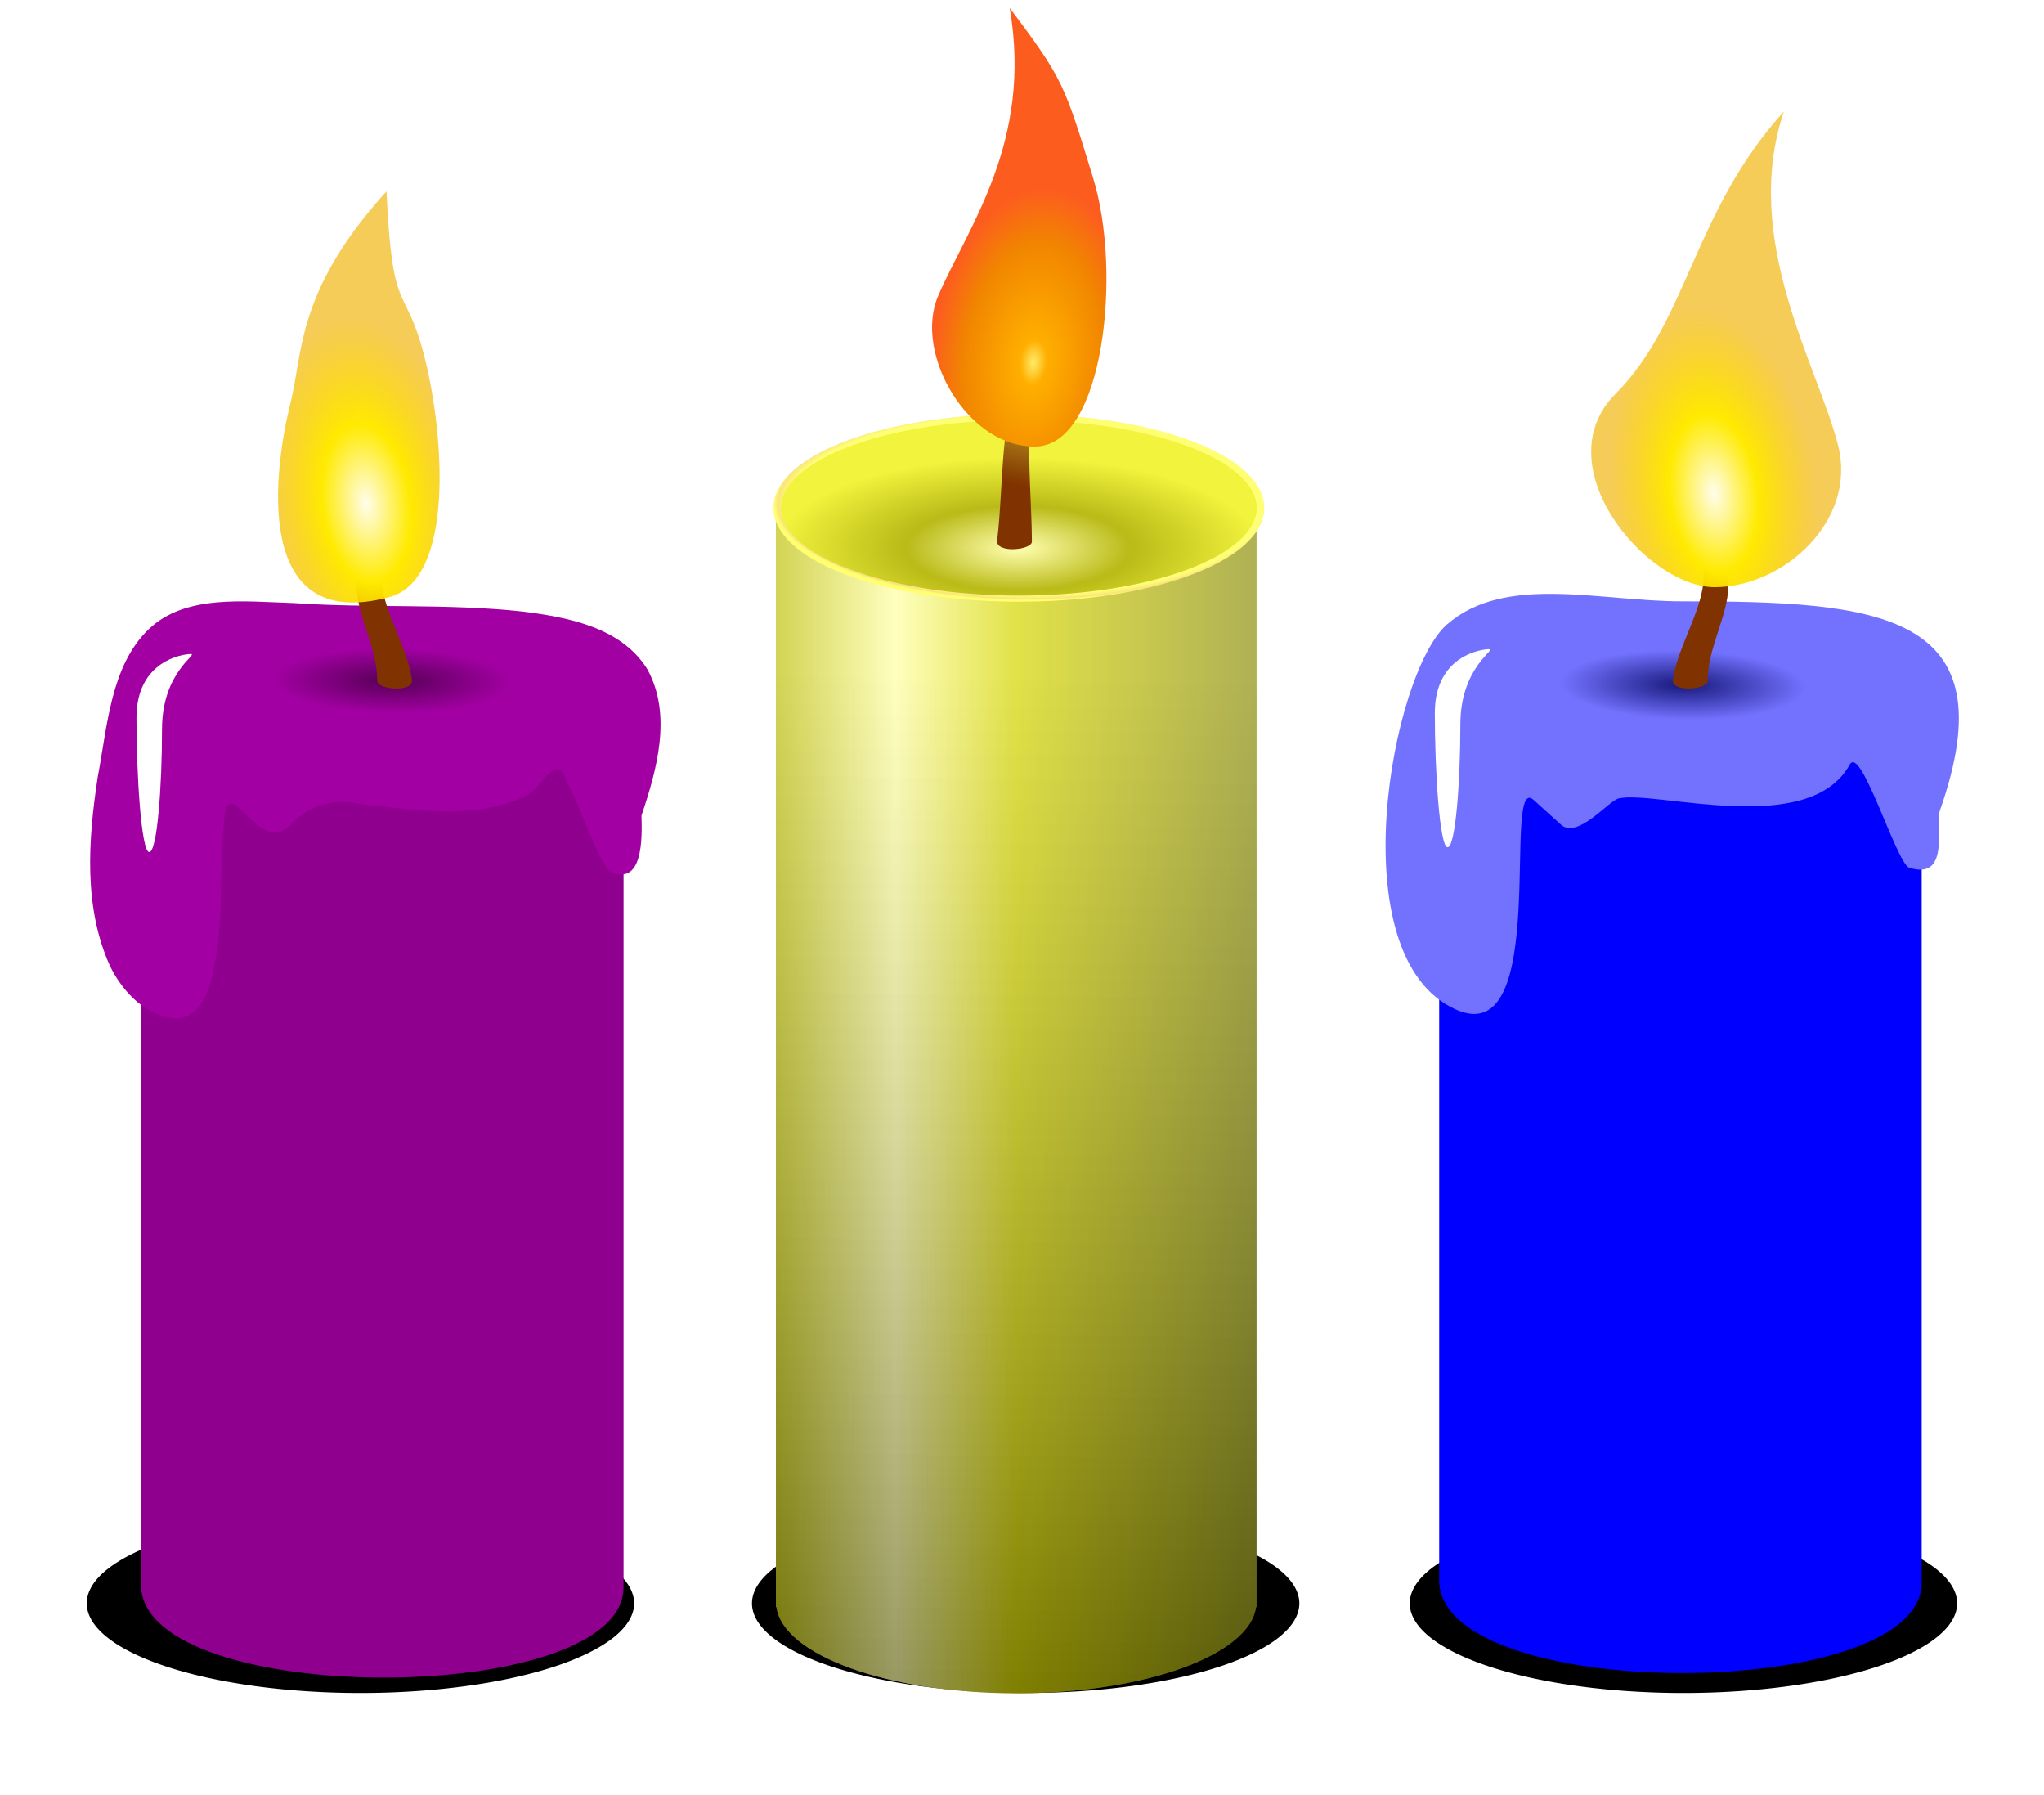 <svg xmlns="http://www.w3.org/2000/svg" viewBox="0 0 340.7 299.09"><defs><filter id="a" height="2.108" width="1.317" color-interpolation-filters="sRGB" y="-.554" x="-.159"><feGaussianBlur stdDeviation="22.745"/></filter><filter id="p" color-interpolation-filters="sRGB"><feGaussianBlur stdDeviation="1.266"/></filter><filter id="i" height="2.108" width="1.317" color-interpolation-filters="sRGB" y="-.554" x="-.159"><feGaussianBlur stdDeviation="22.745"/></filter><filter id="g" color-interpolation-filters="sRGB"><feGaussianBlur stdDeviation="1.354"/></filter><filter id="k" color-interpolation-filters="sRGB"><feGaussianBlur stdDeviation="1.604"/></filter><filter id="n" height="2.108" width="1.317" color-interpolation-filters="sRGB" y="-.554" x="-.159"><feGaussianBlur stdDeviation="22.745"/></filter><filter id="r" height="1.299" width="2.069" color-interpolation-filters="sRGB" y="-.15" x="-.534"><feGaussianBlur stdDeviation="3.903"/></filter><filter id="m" height="1.299" width="2.069" color-interpolation-filters="sRGB" y="-.15" x="-.534"><feGaussianBlur stdDeviation="3.903"/></filter><radialGradient id="h" gradientUnits="userSpaceOnUse" cy="180.27" cx="302.55" gradientTransform="matrix(.81 .062 -.121 1.521 81.357 -84.625)" r="53.232"><stop offset="0" stop-color="#ffec6b"/><stop offset=".128" stop-color="#ffaf00"/><stop offset=".684" stop-color="#f18500"/><stop offset="1" stop-color="#fd5c1f"/></radialGradient><radialGradient id="l" gradientUnits="userSpaceOnUse" cy="177.4" cx="304.47" gradientTransform="matrix(.808 .08 -.159 1.604 597.86 -43.713)" r="53.232"><stop offset="0" stop-color="#fffdec"/><stop offset=".429" stop-color="#ffea00"/><stop offset="1" stop-color="#f1b100" stop-opacity=".656"/></radialGradient><radialGradient id="j" gradientUnits="userSpaceOnUse" cy="307.85" cx="806.18" gradientTransform="matrix(.752 .018 -.006 .212 16.189 117.16)" r="120.34"><stop offset="0" stop-color="#18187c"/><stop offset=".429" stop-color="#7272ff"/><stop offset="1" stop-color="#7272ff"/></radialGradient><radialGradient id="o" gradientUnits="userSpaceOnUse" cy="654.16" cx="321.78" gradientTransform="matrix(.998 .013 -.003 .271 2.906 491.08)" r="90.178"><stop offset="0" stop-color="#560056"/><stop offset=".423" stop-color="#a300a3"/><stop offset="1" stop-color="#a300a3"/></radialGradient><radialGradient id="q" gradientUnits="userSpaceOnUse" cy="176.83" cx="315.99" gradientTransform="matrix(.808 .08 -.159 1.604 597.86 -43.713)" r="53.232"><stop offset="0" stop-color="#fffdec"/><stop offset=".429" stop-color="#ffea00"/><stop offset="1" stop-color="#f1b100" stop-opacity=".656"/></radialGradient><radialGradient id="d" gradientUnits="userSpaceOnUse" cy="808.41" cx="299.47" gradientTransform="matrix(1.013 .009 -.003 .474 -.635 421.63)" r="93.084"><stop offset="0" stop-color="#f0f000"/><stop offset=".945" stop-color="#ff7"/><stop offset=".985" stop-color="#fae47c"/><stop offset="1" stop-color="#ffff6f"/></radialGradient><radialGradient id="e" gradientUnits="userSpaceOnUse" cy="848.47" cx="297.55" gradientTransform="matrix(1 0 0 .465 0 433.05)" r="90.714"><stop offset="0" stop-color="#ffffb1"/><stop offset=".465" stop-color="#baba18"/><stop offset="1" stop-color="#f1f33c"/></radialGradient><linearGradient id="c" y2="652.6" gradientUnits="userSpaceOnUse" x2="196.1" gradientTransform="translate(-87.131 -103.96)" y1="330.36" x1="201.66"><stop offset="0" stop-color="#fff" stop-opacity=".282"/><stop offset="1" stop-color="#040404" stop-opacity=".412"/></linearGradient><linearGradient id="b" y2="539" gradientUnits="userSpaceOnUse" x2="402.03" gradientTransform="matrix(.752 0 0 .682 -114.76 -4.686)" y1="539" x1="200"><stop offset="0" stop-color="#c0c210"/><stop offset=".25" stop-color="#ffffa5"/><stop offset=".5" stop-color="#d6d600"/><stop offset="1" stop-color="#909211"/></linearGradient><linearGradient id="f" y2="199.49" gradientUnits="userSpaceOnUse" x2="316.81" gradientTransform="matrix(.752 0 0 .809 -117.8 -34.43)" y1="250.42" x1="306.21"><stop offset="0" stop-color="#803300"/><stop offset="1" stop-color="#803300" stop-opacity="0"/></linearGradient></defs><path d="M461.43 790.22a172.14 49.286 0 11-344.29 0 172.14 49.286 0 11344.29 0z" transform="matrix(.265 0 0 .303 94.3 27.759)" filter="url(#a)"/><path d="M35.737 175.59v347.09h.165c2.007 15.19 35.178 27.269 75.835 27.269s73.852-12.079 75.859-27.269h.164V175.59H35.74z" fill="url(#b)" transform="translate(110.499 -7.647) scale(.527)"/><path d="M35.737 175.59v347.09h.165c2.007 15.19 35.178 27.269 75.835 27.269s73.852-12.079 75.859-27.269h.164V175.59H35.74z" fill="url(#c)" transform="translate(110.499 -7.647) scale(.527)"/><path d="M388.57 808.79a90.714 42.143 0 11-181.43 0 90.714 42.143 0 11181.43 0z" transform="matrix(.444 0 0 .359 37.574 -205.722)" stroke="url(#d)" stroke-width="2.836" fill="url(#e)"/><path d="M114.41 130.9c8.562-7.192 5.388-1.968 7.528.289-8.959 13.001-5.38 33.567-5.24 54.47.3 2.757-11.044 3.927-11.022 0 2.27-18.828.694-41.101 8.734-54.759z" fill="url(#f)" transform="translate(110.499 -7.647) scale(.527)"/><path d="M329.8 122.9c12.104 43.511 4.452 123.03-23.728 124.37-28.705 1.363-52.058-42.955-41.581-69.851 12.47-32.014 39.883-71.234 30.129-133.66 22.648 33.142 23.076 35.625 35.18 79.136z" transform="matrix(.396 0 0 .359 51.63 -14.374)" filter="url(#g)" fill="url(#h)"/><g><path d="M461.43 790.22a172.14 49.286 0 11-344.29 0 172.14 49.286 0 11344.29 0z" transform="matrix(.265 0 0 .303 203.94 27.759)" filter="url(#i)"/><path d="M239.889 107.654h80.423v155.994c.32 20.11-79.644 20.33-80.423 0z" fill="#00f"/><path d="M545.9 177.74c-17.5 15.226-34.34 104.96 2.687 121.74 30.482 13.808 14.378-75.598 24.724-66.225l8.6 7.791c5.272 4.777 15.07-7.552 18.274-8.278 11.78-2.668 60.178 12.698 73.097-10.713 3.562-6.454 14.802 31.36 18.812 32.626 13.153 4.153 8.165-13.732 9.675-18.017 22.276-63.249-20.06-66.225-81.697-66.225-26.08 0-55.766-8.71-74.172 7.304z" fill="url(#j)" transform="translate(-46.497 10.387) scale(.527)"/><path d="M280.11 84.566c-3.472-5.918 3.105-2.633 4.233-1.444-2.447 3.551 3.8 9.504 3.731 14.666-.064 4.797-3.467 10.325-3.432 15.63.16 1.452-5.819 2.068-5.807 0 .622-5.157 4.555-11.07 5.078-16.315.483-4.845-1.712-7.884-3.803-12.537z" fill="#803300"/><path d="M857 218.86c30.258 33.395-12.897 89.839-41.629 89.839-28.731 0-59.993-30.48-52.023-65.66 8.216-36.263 41.159-95.596 22.821-155.2 38.152 46.351 40.572 97.621 70.83 131.02z" transform="matrix(-.396 0 0 .359 608.678 -12.97)" filter="url(#k)" fill="url(#l)"/><path d="M550.12 209.32c0 18.131-1.53 38.891-4.04 38.891s-4.041-24.295-4.041-42.426 14.662-20.203 17.173-20.203c2.51 0-9.092 5.607-9.092 23.739z" filter="url(#m)" fill="#fff" transform="translate(-46.497 10.387) scale(.527)"/></g><g><path d="M461.43 790.22a172.14 49.286 0 11-344.29 0 172.14 49.286 0 11344.29 0z" transform="matrix(.265 0 0 .303 -16.58 27.759)" filter="url(#n)"/><path d="M23.514 108.407h80.422v155.994c.322 20.11-79.643 20.331-80.422 0z" fill="#8f008f"/><path d="M245.07 656.21c-12.035 11.586-13.044 30.621-16.128 46.812-3.007 19.792-4.554 41.219 4.006 59.903 4.15 8.395 12.225 16.714 22.214 16.351 8.641-2.261 9.975-12.934 11.344-20.355 2.318-14.944.746-30.183 2.784-45.128 1.198-5.842 5.516.42 7.824 2.127 3.181 3.717 8.203 6.767 12.554 2.445 6.02-6.843 14.374-8.869 23.076-6.765 16.61 1.541 34.473 5.013 50.269-2.155 6.253-1.517 10.587-15.729 14.574-4.47 4.76 8.943 7.363 18.979 12.845 27.527 11.147 5.787 10.704-10.43 10.508-17.371 4.866-14.591 9.748-31.718 1.908-46.187-8.242-13.354-25.027-16.503-39.423-18.335-24.046-2.631-48.286-1.004-72.391-2.683-15.591-.475-34.388-2.86-45.964 8.283z" fill="url(#o)" transform="translate(-104.37 -240.956) scale(.527)"/><path d="M67.408 84.566c3.472-5.918-3.105-2.633-4.233-1.444 2.447 3.55-3.8 9.504-3.73 14.666.064 4.796 3.467 10.325 3.431 15.63-.159 1.452 5.82 2.068 5.807 0-.621-5.157-4.554-11.07-5.077-16.315-.483-4.845 1.711-7.884 3.802-12.537z" fill="#803300"/><path d="M857 218.86c6.643 29.06 16.864 107.27-41.629 89.839-27.738-8.267-22.973-75.534-15.002-110.71 8.216-36.263 13.631-17.015 16.177-77.662 38.152 46.351 35.123 75.21 40.454 98.535z" transform="matrix(-.396 0 0 .359 387.772 -11.315)" filter="url(#p)" fill="url(#q)"/><path d="M249.29 687.78c0 18.131-1.53 38.891-4.04 38.891s-4.041-24.295-4.041-42.426 14.662-20.203 17.173-20.203c2.51 0-9.092 5.607-9.092 23.739z" filter="url(#r)" fill="#fff" transform="translate(-104.37 -240.956) scale(.527)"/></g></svg>